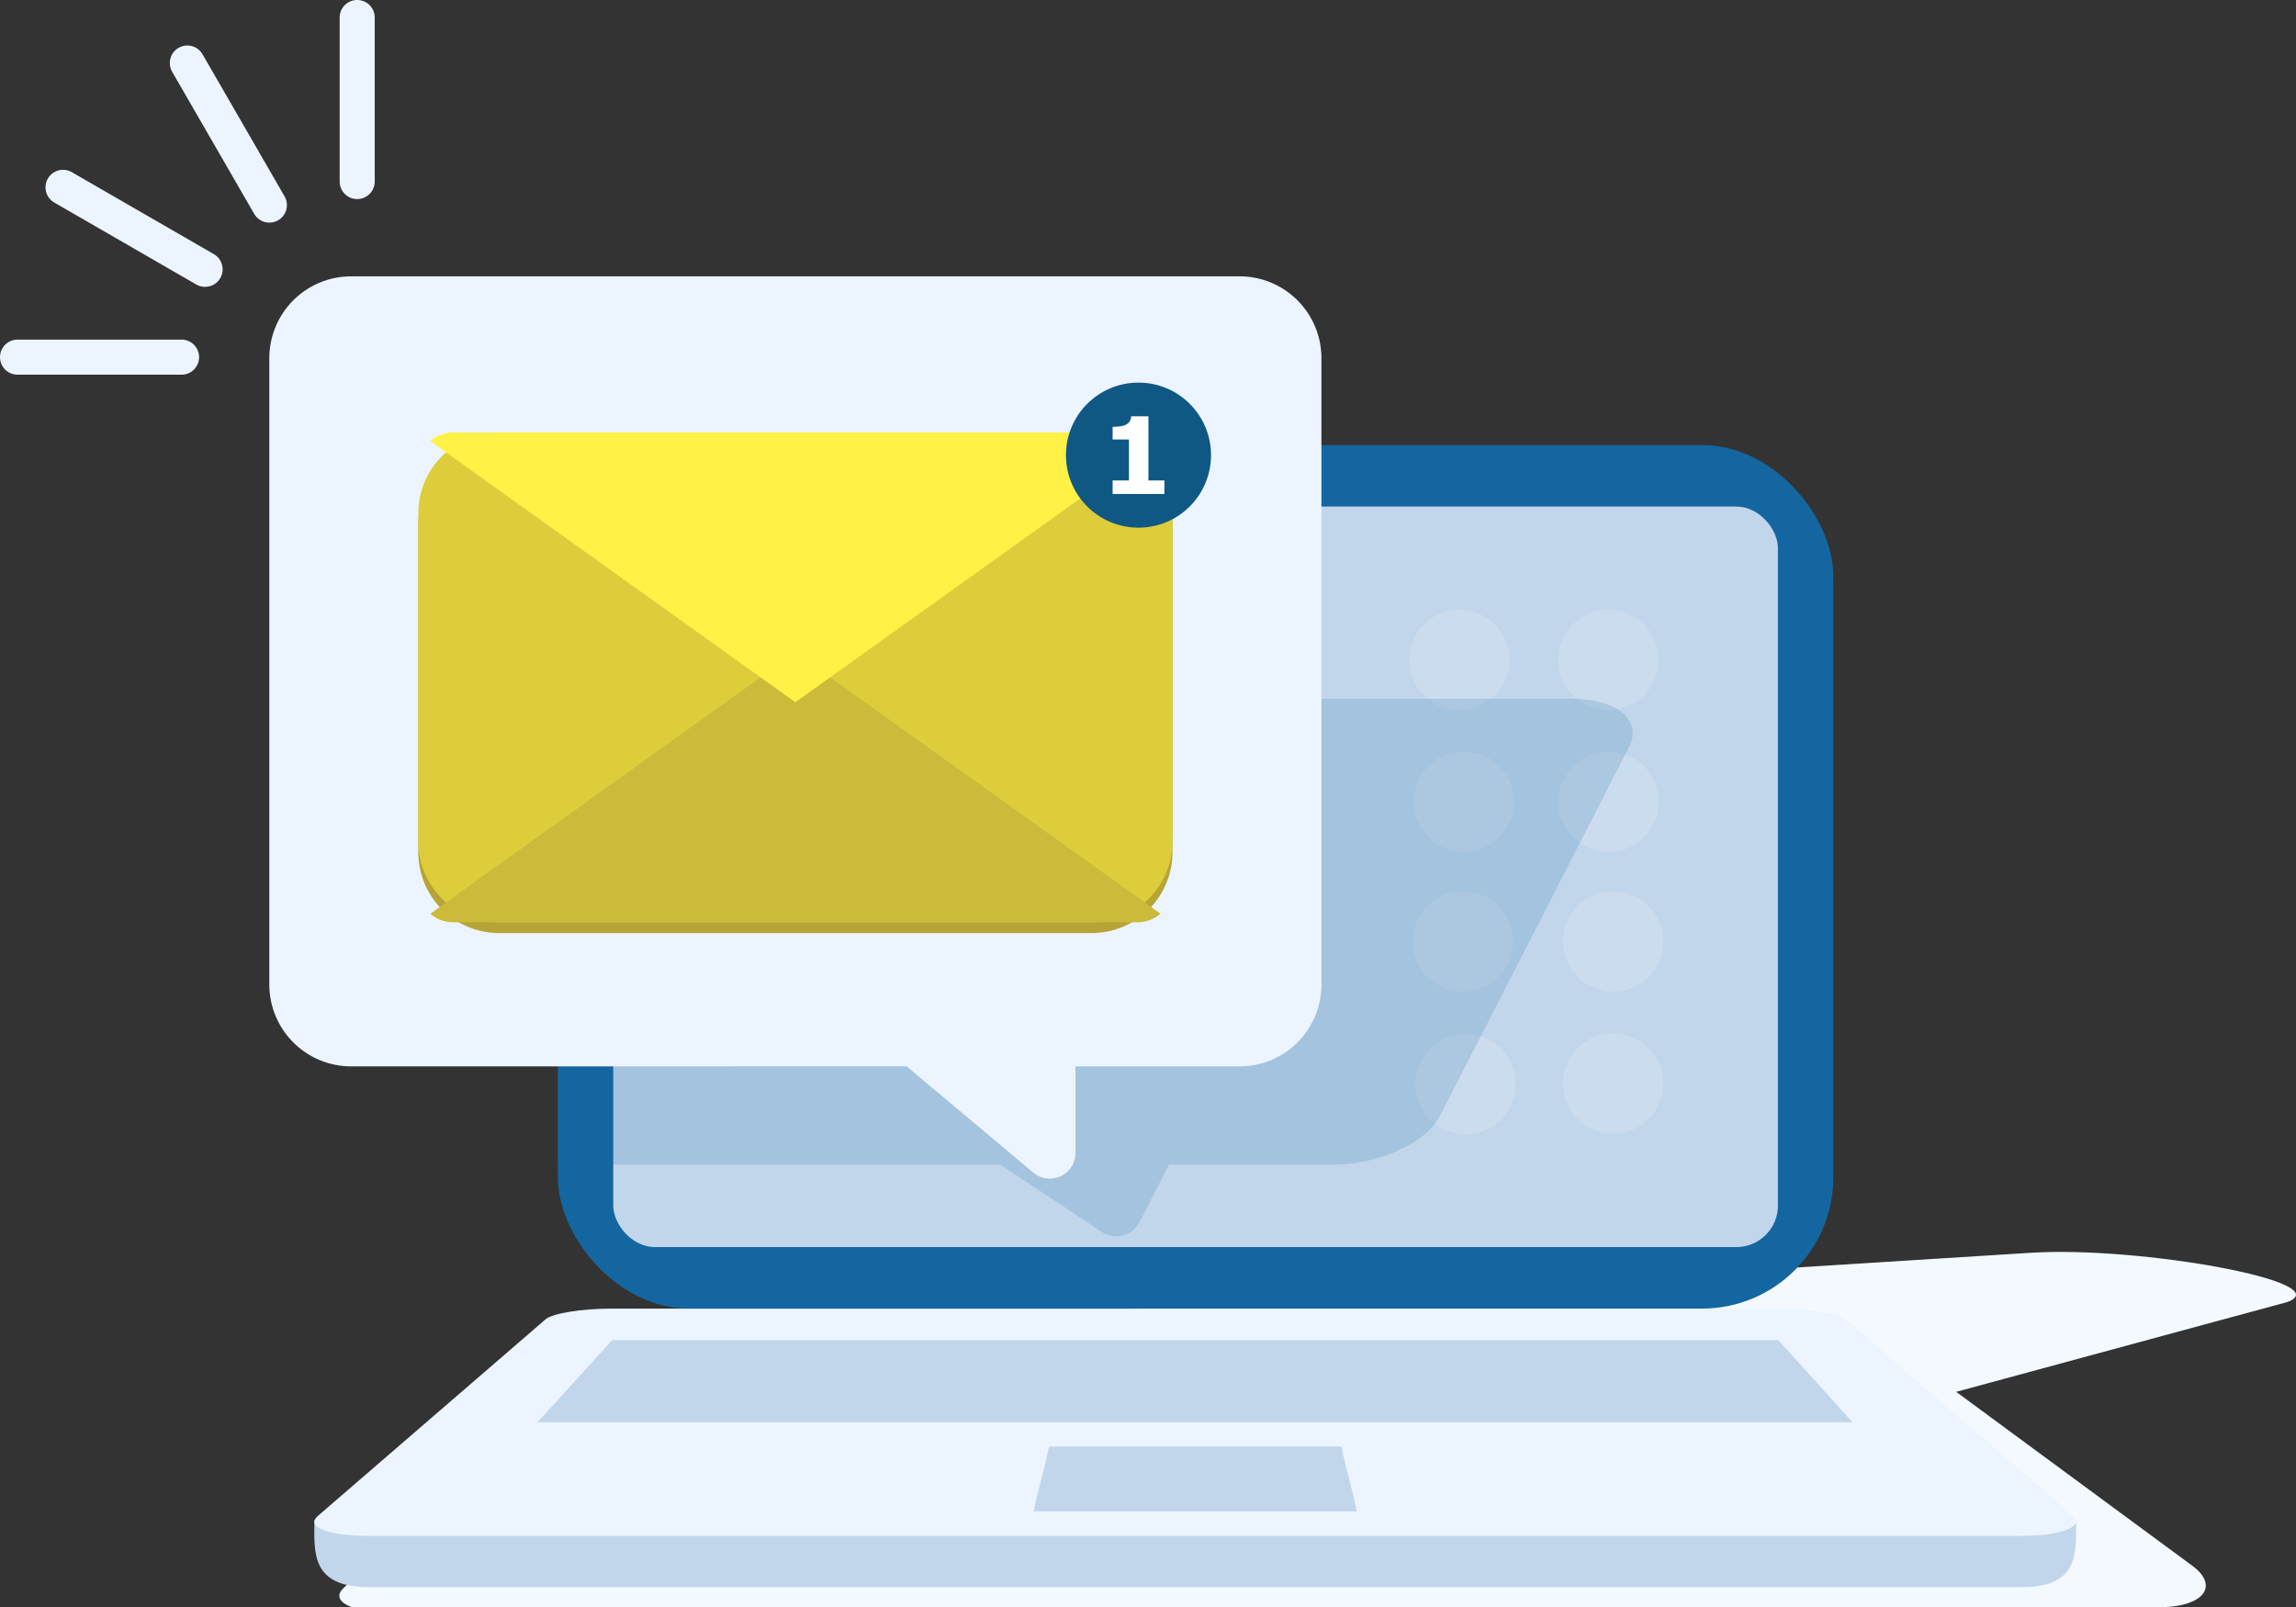 <svg xmlns="http://www.w3.org/2000/svg" width="159.83" height="111.894" viewBox="0 0 159.83 111.894">
  <rect x="0" y="0" width="159.83" height="111.894" fill="#333333" stroke="none"/>
  <g id="Raggruppa_346" data-name="Raggruppa 346" transform="translate(605.684 -461.831)">
    <path id="Tracciato_721" data-name="Tracciato 721" d="M-503.473,668.782l70.407-4.419c7.57-.482,21.534,2.049,17.853,3.43l-23.048,6.251,16.524,12.172c1.756,1.382.669,2.732-2.118,2.82H-549.883c-.177,0-1.465-.514-.684-1.285,19.633-19.275,27.09-18.367,47.094-18.97Z" transform="translate(-31.248 -115.312)" fill="#f4f9ff" fill-rule="evenodd"/>
    <g id="Raggruppa_163" data-name="Raggruppa 163" transform="translate(-583.804 492.815)">
      <path id="Tracciato_722" data-name="Tracciato 722" d="M-452.945,678.577h-81.18c-1.611,0-3.9.08-4.981,1l-15.747,11.563c-.01,2.213-.256,4.616,3.771,4.63h115.093c4.019,0,3.782-2.425,3.771-4.63l-15.747-11.563C-449.049,678.652-451.36,678.577-452.945,678.577Z" transform="translate(554.858 -616.256)" fill="#c2d6eb" fill-rule="evenodd"/>
      <path id="Tracciato_723" data-name="Tracciato 723" d="M-452.938,673.473H-534.2c-2.051,0-4.073.329-4.549.74q-7.924,6.842-15.847,13.685c-.887.766.679,1.394,3.526,1.394H-436.1c2.9,0,4.545-.656,3.639-1.438q-7.882-6.807-15.766-13.614C-448.712,673.82-450.851,673.473-452.938,673.473Z" transform="translate(554.852 -613.349)" fill="#ecf5ff" fill-rule="evenodd"/>
      <path id="Tracciato_724" data-name="Tracciato 724" d="M-437.469,695.781h20.362c.356,1.782.712,2.734,1.068,4.517h-22.5C-438.181,698.516-437.825,697.564-437.469,695.781Z" transform="translate(488.611 -626.054)" fill="#c2d6eb" fill-rule="evenodd"/>
      <path id="Tracciato_725" data-name="Tracciato 725" d="M-513.57,678.572h81.183l5.168,5.714h-91.545Z" transform="translate(534.302 -616.253)" fill="#c2d6eb" fill-rule="evenodd"/>
      <rect id="Rettangolo_145" data-name="Rettangolo 145" width="88.787" height="60.123" rx="9.145" transform="translate(16.955 0)" fill="#1466a0"/>
      <rect id="Rettangolo_146" data-name="Rettangolo 146" width="81.076" height="51.556" rx="2.889" transform="translate(20.81 4.283)" fill="#c2d6eb"/>
      <path id="Tracciato_726" data-name="Tracciato 726" d="M-374.3,567.44a3.487,3.487,0,0,0,3.487-3.487,3.487,3.487,0,0,0-3.487-3.488,3.487,3.487,0,0,0-3.487,3.488,3.487,3.487,0,0,0,3.487,3.487Zm.427,29.535a3.487,3.487,0,0,0,3.487-3.488A3.487,3.487,0,0,0-373.877,590a3.488,3.488,0,0,0-3.488,3.487,3.488,3.488,0,0,0,3.488,3.488Zm9.369-6.9a3.487,3.487,0,0,1,4.27,2.466,3.487,3.487,0,0,1-2.465,4.271,3.487,3.487,0,0,1-4.271-2.466,3.487,3.487,0,0,1,2.466-4.271Zm.583-12.764a3.487,3.487,0,0,0,3.488-3.487,3.487,3.487,0,0,0-3.488-3.487,3.487,3.487,0,0,0-3.487,3.487,3.487,3.487,0,0,0,3.487,3.487Zm-.583,2.874a3.486,3.486,0,0,1,4.27,2.465,3.487,3.487,0,0,1-2.465,4.271,3.487,3.487,0,0,1-4.271-2.466,3.487,3.487,0,0,1,2.466-4.27Zm.571-12.749a3.487,3.487,0,0,0,3.487-3.487,3.487,3.487,0,0,0-3.487-3.488,3.487,3.487,0,0,0-3.487,3.488,3.487,3.487,0,0,0,3.487,3.487Zm-10.13,19.6a3.487,3.487,0,0,0,3.487-3.488,3.487,3.487,0,0,0-3.487-3.487,3.487,3.487,0,0,0-3.488,3.487,3.487,3.487,0,0,0,3.488,3.488Zm.069-9.73a3.487,3.487,0,0,0,3.488-3.487A3.487,3.487,0,0,0-374,570.341a3.487,3.487,0,0,0-3.487,3.487A3.487,3.487,0,0,0-374,577.315Z" transform="translate(454.015 -548.989)" fill="#fff" fill-rule="evenodd" opacity="0.15"/>
    </g>
    <g id="Raggruppa_165" data-name="Raggruppa 165" transform="translate(-605.684 461.831)">
      <path id="Tracciato_727" data-name="Tracciato 727" d="M-484.681,607.269l7.094,4.7a1.806,1.806,0,0,0,2.6-.683l2.057-4.013h11.44c3.124,0,6.454-1.508,7.4-3.35l13.189-25.732c.944-1.842-.839-3.35-3.964-3.35h-61.878c-3.124,0-6.454,1.508-7.4,3.35l-1.334,2.6v26.48Z" transform="translate(554.307 -526.19)" fill="#1466a0" fill-rule="evenodd" opacity="0.17"/>
      <path id="Tracciato_728" data-name="Tracciato 728" d="M-517.769,561.519l8.822,7.4a1.786,1.786,0,0,0,2.933-1.368v-6.027h11.44a5.7,5.7,0,0,0,5.681-5.681V512.2a5.7,5.7,0,0,0-5.681-5.681h-61.877a5.7,5.7,0,0,0-5.682,5.681v43.641a5.7,5.7,0,0,0,5.681,5.681Z" transform="translate(580.881 -487.28)" fill="#ecf5ff" fill-rule="evenodd"/>
      <path id="Rettangolo_147" data-name="Rettangolo 147" d="M5.623,0H46.873A5.623,5.623,0,0,1,52.5,5.623V28.479A5.624,5.624,0,0,1,46.872,34.1H5.623A5.623,5.623,0,0,1,0,28.48V5.623A5.623,5.623,0,0,1,5.623,0Z" transform="translate(29.12 30.862)" fill="#b7a437"/>
      <path id="Rettangolo_148" data-name="Rettangolo 148" d="M5.623,0H46.873A5.623,5.623,0,0,1,52.5,5.623V28.479A5.624,5.624,0,0,1,46.872,34.1H5.623A5.623,5.623,0,0,1,0,28.48V5.623A5.623,5.623,0,0,1,5.623,0Z" transform="translate(29.12 30.108)" fill="#ddcd3a"/>
      <path id="Tracciato_729" data-name="Tracciato 729" d="M-534.515,586.147h47.655a2.409,2.409,0,0,0,1.587-.6l-25.414-18.183L-536.1,585.551A2.408,2.408,0,0,0-534.515,586.147Z" transform="translate(566.056 -521.936)" fill="#ccba3a" fill-rule="evenodd"/>
      <path id="Tracciato_730" data-name="Tracciato 730" d="M-486.861,531.771h-47.655a2.409,2.409,0,0,0-1.587.6l25.414,18.183,25.414-18.183A2.409,2.409,0,0,0-486.861,531.771Z" transform="translate(566.056 -501.663)" fill="#fff145" fill-rule="evenodd"/>
      <g id="Raggruppa_164" data-name="Raggruppa 164" transform="translate(74.203 26.637)">
        <circle id="Ellisse_6" data-name="Ellisse 6" cx="5.05" cy="5.05" r="5.05" fill="#105884"/>
        <path id="Tracciato_731" data-name="Tracciato 731" d="M-422.163,534.564h-3.6v-.943h1.136v-2.85h-1.136v-.883a3.819,3.819,0,0,0,.5-.031,1.3,1.3,0,0,0,.4-.106.665.665,0,0,0,.282-.235.749.749,0,0,0,.109-.362h1.2v4.468h1.114Z" transform="translate(429.013 -526.809)" fill="#fff" fill-rule="evenodd"/>
      </g>
      <path id="Tracciato_732" data-name="Tracciato 732" d="M-593.045,487.916h-11.418a1.22,1.22,0,0,1-1.22-1.22,1.22,1.22,0,0,1,1.22-1.22h11.418a1.22,1.22,0,0,1,1.22,1.22A1.22,1.22,0,0,1-593.045,487.916Zm1.637-6.112a1.219,1.219,0,0,1-.609-.164l-9.889-5.709a1.22,1.22,0,0,1-.446-1.667,1.221,1.221,0,0,1,1.667-.447l9.889,5.709a1.22,1.22,0,0,1,.446,1.667A1.22,1.22,0,0,1-591.408,481.8Zm4.477-4.475a1.22,1.22,0,0,1-1.058-.61l-5.709-9.889a1.22,1.22,0,0,1,.446-1.667,1.221,1.221,0,0,1,1.667.447l5.709,9.889a1.22,1.22,0,0,1-.447,1.667A1.214,1.214,0,0,1-586.931,477.328Zm6.112-1.638a1.22,1.22,0,0,1-1.22-1.22V463.051a1.22,1.22,0,0,1,1.22-1.22,1.22,1.22,0,0,1,1.22,1.22v11.418A1.22,1.22,0,0,1-580.819,475.689Z" transform="translate(605.684 -461.831)" fill="#ecf5ff"/>
    </g>
  </g>
</svg>
